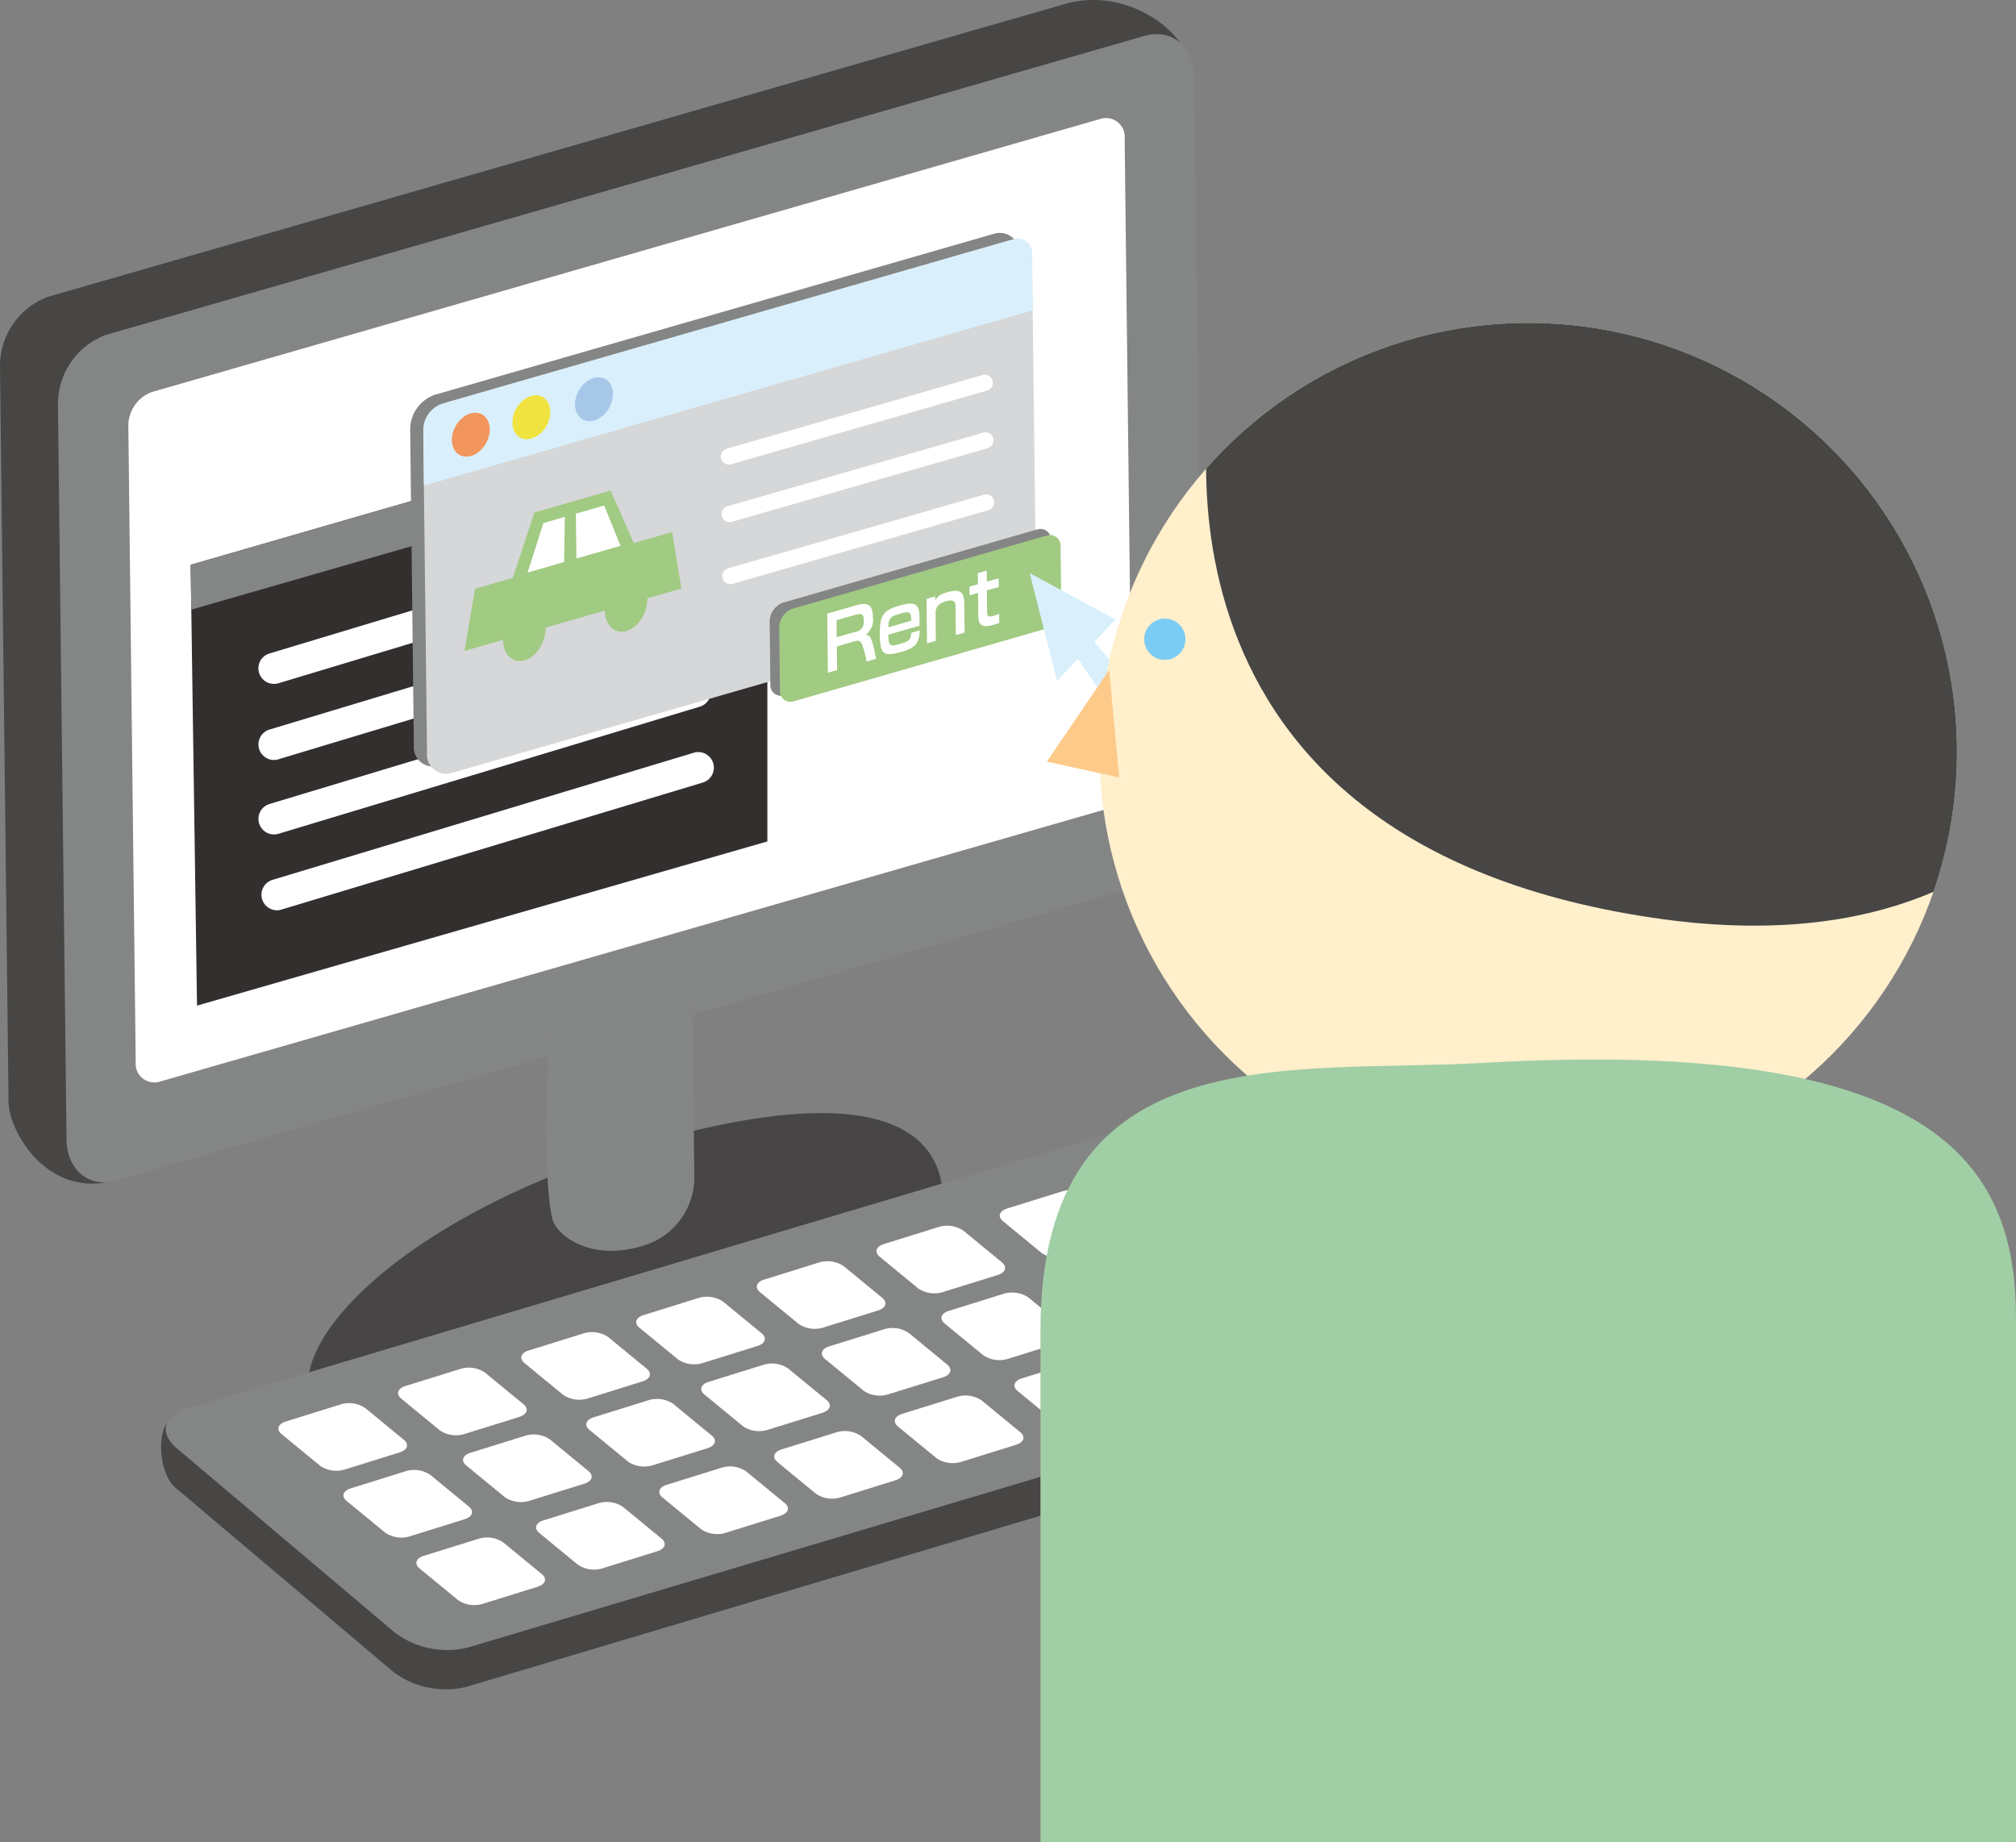 <svg xmlns="http://www.w3.org/2000/svg" xmlns:xlink="http://www.w3.org/1999/xlink" width="133.255" height="121.746" viewBox="0 0 133.255 121.746">
  <rect x="0" y="0" width="133.255" height="121.746" fill="#808080" stroke="none"/>
  <defs>
    <clipPath id="clip-path">
      <circle id="楕円形_487" data-name="楕円形 487" cx="28.342" cy="28.342" r="28.342" fill="none"/>
    </clipPath>
  </defs>
  <g id="carrental_sec2_ico02" transform="translate(-288.646 -533.094)">
    <g id="グループ_3028" data-name="グループ 3028" transform="translate(288.646 533.094)">
      <g id="グループ_2998" data-name="グループ 2998">
        <g id="グループ_2993" data-name="グループ 2993" transform="translate(20.35 73.565)">
          <path id="パス_3445" data-name="パス 3445" d="M299.943,580.559c14.3,2.948,35.622-5.888,37.524-13.974,1.327-5.647-2.1-10.782-19.4-5.8C298.742,566.347,289.865,578.482,299.943,580.559Z" transform="translate(-295.748 -558.768)" fill="#474545"/>
        </g>
        <g id="グループ_2994" data-name="グループ 2994">
          <path id="パス_3446" data-name="パス 3446" d="M361.11,588.848l-65.421,22.381c-4.011.756-6.453-3.324-6.479-5.335l-.564-48.616a4.872,4.872,0,0,1,3.2-4.576l67.421-19.41c4.212-1.029,7.96,2.177,7.983,4.186l-2.94,46.8A4.872,4.872,0,0,1,361.11,588.848Z" transform="translate(-288.646 -533.094)" fill="#474645"/>
        </g>
        <g id="グループ_2995" data-name="グループ 2995" transform="translate(3.831 2.254)">
          <path id="パス_3447" data-name="パス 3447" d="M362.447,589.9,293.834,609.65c-1.791.516-3.261-.7-3.284-2.708l-.567-48.616a4.875,4.875,0,0,1,3.2-4.576L361.8,534c1.791-.516,3.261.7,3.284,2.705l.565,48.619A4.865,4.865,0,0,1,362.447,589.9Z" transform="translate(-289.983 -533.88)" fill="#848585"/>
        </g>
        <g id="グループ_2996" data-name="グループ 2996" transform="translate(8.484 7.799)">
          <path id="パス_3448" data-name="パス 3448" d="M356.392,581.45,293.7,599.5a1.242,1.242,0,0,1-1.607-1.324l-.487-42.017a2.377,2.377,0,0,1,1.565-2.235l62.691-18.049a1.241,1.241,0,0,1,1.6,1.324l.49,42.017A2.382,2.382,0,0,1,356.392,581.45Z" transform="translate(-291.607 -535.816)" fill="#fff"/>
        </g>
        <g id="グループ_2997" data-name="グループ 2997" transform="translate(36.122 63.941)">
          <path id="パス_3449" data-name="パス 3449" d="M311.025,569.383a4.707,4.707,0,0,1-3.387,4.418c-3.438,1.063-5.691-.656-5.98-1.722-.805-2.946-.163-13.971-.163-13.971l9.37-2.7Z" transform="translate(-301.252 -555.409)" fill="#848585"/>
        </g>
      </g>
      <g id="グループ_3005" data-name="グループ 3005" transform="translate(12.603 26.311)">
        <g id="グループ_2999" data-name="グループ 2999">
          <path id="パス_3450" data-name="パス 3450" d="M293.464,582.428l-.42-29.135,38.12-11.016v29.3Z" transform="translate(-293.045 -542.276)" fill="#322f2e"/>
        </g>
        <g id="グループ_3000" data-name="グループ 3000">
          <path id="パス_3451" data-name="パス 3451" d="M293.087,556.256l-.043-2.963,38.12-11.016v3.018Z" transform="translate(-293.045 -542.276)" fill="#848585"/>
        </g>
        <g id="グループ_3001" data-name="グループ 3001" transform="translate(4.482 8.443)">
          <path id="パス_3452" data-name="パス 3452" d="M295.638,555.668a1.027,1.027,0,0,1-.3-2.011l27.845-8.393a1.029,1.029,0,0,1,.593,1.971l-27.845,8.392A1.161,1.161,0,0,1,295.638,555.668Z" transform="translate(-294.609 -545.223)" fill="#fff"/>
        </g>
        <g id="グループ_3002" data-name="グループ 3002" transform="translate(4.482 13.472)">
          <path id="パス_3453" data-name="パス 3453" d="M295.638,557.425a1.028,1.028,0,0,1-.3-2.012l27.845-8.4a1.029,1.029,0,0,1,.593,1.971l-27.845,8.393A1.05,1.05,0,0,1,295.638,557.425Z" transform="translate(-294.609 -546.978)" fill="#fff"/>
        </g>
        <g id="グループ_3003" data-name="グループ 3003" transform="translate(4.482 18.392)">
          <path id="パス_3454" data-name="パス 3454" d="M295.638,559.142a1.028,1.028,0,0,1-.3-2.012l27.845-8.4a1.038,1.038,0,0,1,1.281.688,1.027,1.027,0,0,1-.688,1.281l-27.845,8.4A1.051,1.051,0,0,1,295.638,559.142Z" transform="translate(-294.609 -548.695)" fill="#fff"/>
        </g>
        <g id="グループ_3004" data-name="グループ 3004" transform="translate(4.687 23.402)">
          <path id="パス_3455" data-name="パス 3455" d="M295.708,560.892a1.027,1.027,0,0,1-.3-2.012l27.842-8.4a1.029,1.029,0,1,1,.593,1.971l-27.842,8.393A1.087,1.087,0,0,1,295.708,560.892Z" transform="translate(-294.68 -550.443)" fill="#fff"/>
        </g>
      </g>
      <g id="グループ_3027" data-name="グループ 3027" transform="translate(27.112 15.391)">
        <g id="グループ_3006" data-name="グループ 3006">
          <path id="パス_3456" data-name="パス 3456" d="M336.988,563.029,300,573.676a1.274,1.274,0,0,1-1.648-1.358l-.244-20.851a2.441,2.441,0,0,1,1.6-2.292L336.7,538.525a1.274,1.274,0,0,1,1.648,1.358l.244,20.851A2.445,2.445,0,0,1,336.988,563.029Z" transform="translate(-298.108 -538.465)" fill="#848585"/>
        </g>
        <g id="グループ_3007" data-name="グループ 3007" transform="translate(0.871 0.478)">
          <path id="パス_3457" data-name="パス 3457" d="M337.292,563.2,300.3,573.844a1.274,1.274,0,0,1-1.647-1.358l-.244-20.851a2.446,2.446,0,0,1,1.607-2.295l36.986-10.648a1.274,1.274,0,0,1,1.648,1.358L338.9,560.9A2.448,2.448,0,0,1,337.292,563.2Z" transform="translate(-298.412 -538.632)" fill="#d6d7d8"/>
        </g>
        <g id="グループ_3008" data-name="グループ 3008" transform="translate(0.865 0.378)">
          <path id="パス_3458" data-name="パス 3458" d="M298.453,554.92l-.043-3.673a1.84,1.84,0,0,1,1.209-1.725l37.794-10.88a.958.958,0,0,1,1.241,1.02l.043,3.673Z" transform="translate(-298.41 -538.597)" fill="#d9f0fc"/>
        </g>
        <g id="グループ_3009" data-name="グループ 3009" transform="translate(2.257 11.439)">
          <ellipse id="楕円形_481" data-name="楕円形 481" cx="1.531" cy="1.154" rx="1.531" ry="1.154" transform="matrix(0.484, -0.875, 0.875, 0.484, 0, 2.68)" fill="#f3965d"/>
        </g>
        <g id="グループ_3010" data-name="グループ 3010" transform="translate(6.258 10.287)">
          <ellipse id="楕円形_482" data-name="楕円形 482" cx="1.531" cy="1.154" rx="1.531" ry="1.154" transform="matrix(0.484, -0.875, 0.875, 0.484, 0, 2.68)" fill="#f0e33f"/>
        </g>
        <g id="グループ_3011" data-name="グループ 3011" transform="translate(10.4 9.095)">
          <ellipse id="楕円形_483" data-name="楕円形 483" cx="1.531" cy="1.154" rx="1.531" ry="1.154" transform="matrix(0.484, -0.875, 0.875, 0.484, 0, 2.68)" fill="#a7c7e9"/>
        </g>
        <g id="グループ_3012" data-name="グループ 3012" transform="translate(20.54 9.376)">
          <path id="パス_3459" data-name="パス 3459" d="M305.811,547.676a.535.535,0,0,1-.149-1.049l16.908-4.868a.526.526,0,0,1,.659.364.533.533,0,0,1-.364.662l-16.905,4.868A.554.554,0,0,1,305.811,547.676Z" transform="translate(-305.276 -541.738)" fill="#fff"/>
        </g>
        <g id="グループ_3013" data-name="グループ 3013" transform="translate(20.586 13.179)">
          <path id="パス_3460" data-name="パス 3460" d="M305.827,549.005a.535.535,0,0,1-.149-1.049l16.9-4.865a.521.521,0,0,1,.662.364.536.536,0,0,1-.364.662l-16.905,4.865A.447.447,0,0,1,305.827,549.005Z" transform="translate(-305.292 -543.065)" fill="#fff"/>
        </g>
        <g id="グループ_3014" data-name="グループ 3014" transform="translate(20.632 17.279)">
          <path id="パス_3461" data-name="パス 3461" d="M305.843,550.433a.533.533,0,0,1-.149-1.046l16.905-4.865a.516.516,0,0,1,.659.364.527.527,0,0,1-.364.659l-16.9,4.868A.547.547,0,0,1,305.843,550.433Z" transform="translate(-305.309 -544.496)" fill="#fff"/>
        </g>
        <g id="グループ_3015" data-name="グループ 3015" transform="translate(23.759 19.568)">
          <path id="パス_3462" data-name="パス 3462" d="M324.159,551.451l-16.8,4.837a.7.7,0,0,1-.908-.751l-.049-4.106a1.35,1.35,0,0,1,.885-1.266l16.8-4.837a.7.7,0,0,1,.908.748l.049,4.106A1.351,1.351,0,0,1,324.159,551.451Z" transform="translate(-306.4 -545.295)" fill="#848585"/>
        </g>
        <g id="グループ_3016" data-name="グループ 3016" transform="translate(24.393 19.97)">
          <path id="パス_3463" data-name="パス 3463" d="M324.38,551.59l-16.8,4.836a.7.7,0,0,1-.911-.748l-.049-4.106a1.354,1.354,0,0,1,.888-1.269l16.8-4.837a.707.707,0,0,1,.911.751l.046,4.106A1.35,1.35,0,0,1,324.38,551.59Z" transform="translate(-306.621 -545.435)" fill="#a1ca82"/>
        </g>
        <g id="グループ_3017" data-name="グループ 3017" transform="translate(27.568 22.32)">
          <path id="パス_3464" data-name="パス 3464" d="M310.328,550.832a6.7,6.7,0,0,0-.309-1.172c-.115-.229-.255-.232-.479-.166l-1.178.338.017,1.561-.607.175-.043-3.906,1.971-.564c.845-.244,1.04.143,1.049.8a1.276,1.276,0,0,1-.464,1.163c.329.057.392.224.676,1.587Zm-.189-2.739c-.006-.321-.063-.49-.539-.355l-1.258.361.012,1.123,1.226-.352a.628.628,0,0,0,.559-.708Z" transform="translate(-307.729 -544.818)" fill="#fff"/>
          <path id="パス_3465" data-name="パス 3465" d="M310.2,550.254c-1.074.286-1.223.02-1.258-1.152-.011-1.261.178-1.625,1.278-1.943l.186-.049a3.221,3.221,0,0,1,.361-.08c.759-.106.794.381.8,1.014,0,.155,0,.3,0,.435l-2.06.593c.006.665.092.754.456.69a1.977,1.977,0,0,0,.258-.063c.049-.014.1-.034.158-.049.567-.163.613-.327.642-.7l.565-.163c0,.066-.012.135-.014.2-.077.756-.427,1-1.2,1.224Zm.814-2.1c0-.049,0-.109,0-.169-.006-.421-.169-.461-.653-.321-.057.017-.112.04-.166.054-.5.143-.693.261-.685.865Z" transform="translate(-305.468 -544.836)" fill="#fff"/>
          <path id="パス_3466" data-name="パス 3466" d="M311.954,549.648l-.02-1.874c0-.376-.14-.482-.587-.37-.324.095-.739.241-.731.811l.017,1.814-.582.169-.032-2.94.573-.163,0,.307c.095-.318.415-.476.794-.584l.08-.023c.59-.158,1.034-.117,1.046.693l.023,2Z" transform="translate(-303.456 -545.387)" fill="#fff"/>
          <path id="パス_3467" data-name="パス 3467" d="M312.977,549.713a3.379,3.379,0,0,1-.375.123l-.092.026c-.564.152-.911.06-.917-.562l-.02-1.567-.556.158-.006-.576.556-.161-.009-.731.59-.169.009.731.782-.224.006.576-.788.226.017,1.413c0,.289.063.364.37.284l.049-.014c.132-.04.269-.089.378-.135Z" transform="translate(-301.607 -546.255)" fill="#fff"/>
        </g>
        <g id="グループ_3020" data-name="グループ 3020" transform="translate(40.946 22.489)">
          <g id="グループ_3018" data-name="グループ 3018">
            <path id="パス_3468" data-name="パス 3468" d="M312.4,546.314l1.809,7.124,3.871-4.064Z" transform="translate(-312.398 -546.314)" fill="#d9f0fc"/>
          </g>
          <g id="グループ_3019" data-name="グループ 3019" transform="translate(2.629 3.768)">
            <path id="パス_3469" data-name="パス 3469" d="M316.484,550.191l-1.26,1.323-1.908-2.844.991-1.041Z" transform="translate(-313.316 -547.629)" fill="#d9f0fc"/>
          </g>
        </g>
        <g id="グループ_3026" data-name="グループ 3026" transform="translate(3.59 17.031)">
          <g id="グループ_3021" data-name="グループ 3021">
            <path id="パス_3470" data-name="パス 3470" d="M299.361,555.01l.7-4.112,2.492-.717,1.432-4.322,5.031-1.448,1.536,3.468,2.534-.73.611,3.734Z" transform="translate(-299.361 -544.409)" fill="#a1ca82"/>
          </g>
          <g id="グループ_3022" data-name="グループ 3022" transform="translate(2.066 7.261)">
            <ellipse id="楕円形_484" data-name="楕円形 484" cx="1.858" cy="1.336" rx="1.858" ry="1.336" transform="translate(0 3.496) rotate(-70.158)" fill="#a1ca82"/>
          </g>
          <g id="グループ_3023" data-name="グループ 3023" transform="translate(8.797 5.323)">
            <ellipse id="楕円形_485" data-name="楕円形 485" cx="1.858" cy="1.336" rx="1.858" ry="1.336" transform="translate(0 3.496) rotate(-70.158)" fill="#a1ca82"/>
          </g>
          <g id="グループ_3024" data-name="グループ 3024" transform="translate(7.363 0.989)">
            <path id="パス_3471" data-name="パス 3471" d="M303.8,544.754l-1.87.538.034,2.963,2.916-.839Z" transform="translate(-301.93 -544.754)" fill="#fff"/>
          </g>
          <g id="グループ_3025" data-name="グループ 3025" transform="translate(4.169 1.738)">
            <path id="パス_3472" data-name="パス 3472" d="M303.277,545.016,303.234,548l-2.418.7,1.046-3.274Z" transform="translate(-300.816 -545.016)" fill="#fff"/>
          </g>
        </g>
      </g>
    </g>
    <g id="グループ_3053" data-name="グループ 3053" transform="translate(299.297 606.383)">
      <g id="グループ_3029" data-name="グループ 3029" transform="translate(0 2.592)">
        <path id="パス_3473" data-name="パス 3473" d="M378.526,575.51l-66,19.676a5.774,5.774,0,0,1-4.817-.994l-14.4-12.172c-1.175-.991-1.387-4.375.1-4.819l66.467-17.453a5.758,5.758,0,0,1,4.814.994l14.4,12.169C380.263,573.906,380.011,575.069,378.526,575.51Z" transform="translate(-292.363 -559.576)" fill="#474645"/>
      </g>
      <g id="グループ_3030" data-name="グループ 3030" transform="translate(0.307)">
        <path id="パス_3474" data-name="パス 3474" d="M378.424,574.6l-66,19.676a5.774,5.774,0,0,1-4.817-.994l-14.4-12.169c-1.175-.994-.92-2.158.564-2.6l66-19.676a5.774,5.774,0,0,1,4.817.994l14.4,12.169C380.163,573,379.908,574.163,378.424,574.6Z" transform="translate(-292.47 -558.671)" fill="#848585"/>
      </g>
      <g id="グループ_3031" data-name="グループ 3031" transform="translate(7.755 19.452)">
        <path id="パス_3475" data-name="パス 3475" d="M303.08,568.711l-3.65,1.138a1.9,1.9,0,0,1-1.6-.246l-2.556-2.1c-.364-.3-.238-.673.281-.834l3.65-1.137a1.917,1.917,0,0,1,1.6.249l2.553,2.1C303.724,568.178,303.6,568.551,303.08,568.711Z" transform="translate(-295.069 -565.461)" fill="#fff"/>
      </g>
      <g id="グループ_3032" data-name="グループ 3032" transform="translate(15.663 17.107)">
        <path id="パス_3476" data-name="パス 3476" d="M305.837,567.894l-3.648,1.135a1.906,1.906,0,0,1-1.6-.246l-2.553-2.1c-.364-.3-.238-.671.281-.834l3.65-1.135a1.9,1.9,0,0,1,1.6.246l2.556,2.1C306.484,567.359,306.358,567.731,305.837,567.894Z" transform="translate(-297.829 -564.642)" fill="#fff"/>
      </g>
      <g id="グループ_3033" data-name="グループ 3033" transform="translate(23.809 14.757)">
        <path id="パス_3477" data-name="パス 3477" d="M308.683,567.074l-3.65,1.138a1.91,1.91,0,0,1-1.6-.249l-2.556-2.1c-.364-.3-.238-.67.281-.831l3.65-1.137a1.9,1.9,0,0,1,1.6.246l2.556,2.1C309.327,566.539,309.2,566.914,308.683,567.074Z" transform="translate(-300.672 -563.822)" fill="#fff"/>
      </g>
      <g id="グループ_3034" data-name="グループ 3034" transform="translate(31.405 12.417)">
        <path id="パス_3478" data-name="パス 3478" d="M311.331,566.257l-3.648,1.138a1.918,1.918,0,0,1-1.6-.249l-2.556-2.1c-.361-.3-.235-.67.284-.831l3.648-1.137a1.916,1.916,0,0,1,1.6.246l2.556,2.1C311.976,565.721,311.85,566.1,311.331,566.257Z" transform="translate(-303.323 -563.005)" fill="#fff"/>
      </g>
      <g id="グループ_3035" data-name="グループ 3035" transform="translate(39.377 10.071)">
        <path id="パス_3479" data-name="パス 3479" d="M314.116,565.438l-3.65,1.138a1.9,1.9,0,0,1-1.6-.249l-2.556-2.1c-.364-.3-.238-.671.281-.831l3.65-1.138a1.918,1.918,0,0,1,1.6.246l2.553,2.1C314.76,564.9,314.634,565.277,314.116,565.438Z" transform="translate(-306.105 -562.186)" fill="#fff"/>
      </g>
      <g id="グループ_3036" data-name="グループ 3036" transform="translate(47.285 7.725)">
        <path id="パス_3480" data-name="パス 3480" d="M316.873,564.621l-3.648,1.135a1.907,1.907,0,0,1-1.6-.246l-2.553-2.1c-.364-.3-.238-.671.281-.834l3.65-1.138a1.911,1.911,0,0,1,1.6.249l2.556,2.1C317.52,564.085,317.394,564.458,316.873,564.621Z" transform="translate(-308.865 -561.367)" fill="#fff"/>
      </g>
      <g id="グループ_3037" data-name="グループ 3037" transform="translate(55.431 5.376)">
        <path id="パス_3481" data-name="パス 3481" d="M319.719,563.8l-3.65,1.135a1.907,1.907,0,0,1-1.6-.246l-2.553-2.1c-.364-.3-.238-.671.281-.834l3.65-1.135a1.9,1.9,0,0,1,1.6.246l2.556,2.1C320.363,563.265,320.237,563.637,319.719,563.8Z" transform="translate(-311.708 -560.548)" fill="#fff"/>
      </g>
      <g id="グループ_3038" data-name="グループ 3038" transform="translate(63.026 3.035)">
        <path id="パス_3482" data-name="パス 3482" d="M332.339,571.731l-3.65,1.135a1.906,1.906,0,0,1-1.6-.246l-12.524-10.845c-.361-.3-.235-.67.284-.834l3.648-1.135a1.907,1.907,0,0,1,1.6.246L332.619,570.9C332.983,571.2,332.857,571.568,332.339,571.731Z" transform="translate(-314.359 -559.731)" fill="#fff"/>
      </g>
      <g id="グループ_3039" data-name="グループ 3039" transform="translate(12.052 23.867)">
        <path id="パス_3483" data-name="パス 3483" d="M304.577,570.253l-3.648,1.138a1.906,1.906,0,0,1-1.6-.249l-2.556-2.1c-.361-.3-.235-.67.284-.831l3.648-1.138a1.917,1.917,0,0,1,1.6.246l2.553,2.1C305.222,569.717,305.1,570.092,304.577,570.253Z" transform="translate(-296.569 -567.001)" fill="#fff"/>
      </g>
      <g id="グループ_3040" data-name="グループ 3040" transform="translate(19.958 21.521)">
        <path id="パス_3484" data-name="パス 3484" d="M307.339,569.433l-3.65,1.137a1.9,1.9,0,0,1-1.6-.246l-2.556-2.1c-.364-.3-.238-.67.284-.834l3.648-1.137a1.917,1.917,0,0,1,1.6.249l2.553,2.1C307.983,568.9,307.857,569.273,307.339,569.433Z" transform="translate(-299.328 -566.182)" fill="#fff"/>
      </g>
      <g id="グループ_3041" data-name="グループ 3041" transform="translate(28.105 19.173)">
        <path id="パス_3485" data-name="パス 3485" d="M310.182,568.616l-3.65,1.135a1.9,1.9,0,0,1-1.6-.246l-2.556-2.1c-.364-.3-.238-.67.284-.834l3.648-1.135a1.908,1.908,0,0,1,1.6.246l2.553,2.1C310.826,568.08,310.7,568.452,310.182,568.616Z" transform="translate(-302.171 -565.363)" fill="#fff"/>
      </g>
      <g id="グループ_3042" data-name="グループ 3042" transform="translate(35.7 16.832)">
        <path id="パス_3486" data-name="パス 3486" d="M312.83,567.8l-3.648,1.135a1.908,1.908,0,0,1-1.6-.246l-2.553-2.1c-.364-.3-.238-.67.281-.834l3.65-1.135a1.9,1.9,0,0,1,1.6.246l2.556,2.1C313.477,567.263,313.351,567.635,312.83,567.8Z" transform="translate(-304.822 -564.546)" fill="#fff"/>
      </g>
      <g id="グループ_3043" data-name="グループ 3043" transform="translate(43.674 14.485)">
        <path id="パス_3487" data-name="パス 3487" d="M315.613,566.98l-3.648,1.135a1.9,1.9,0,0,1-1.6-.246l-2.556-2.1c-.361-.3-.235-.67.284-.834l3.648-1.135a1.907,1.907,0,0,1,1.6.246l2.553,2.1C316.258,566.444,316.132,566.816,315.613,566.98Z" transform="translate(-307.605 -563.727)" fill="#fff"/>
      </g>
      <g id="グループ_3044" data-name="グループ 3044" transform="translate(51.58 12.14)">
        <path id="パス_3488" data-name="パス 3488" d="M318.375,566.16l-3.651,1.137a1.9,1.9,0,0,1-1.6-.249l-2.556-2.1c-.364-.3-.238-.67.281-.831l3.65-1.137a1.917,1.917,0,0,1,1.6.246l2.553,2.1C319.019,565.627,318.893,566,318.375,566.16Z" transform="translate(-310.364 -562.908)" fill="#fff"/>
      </g>
      <g id="グループ_3045" data-name="グループ 3045" transform="translate(59.726 9.79)">
        <path id="パス_3489" data-name="パス 3489" d="M321.217,565.34l-3.65,1.137a1.91,1.91,0,0,1-1.6-.246l-2.556-2.1c-.364-.3-.238-.673.284-.834l3.648-1.137a1.907,1.907,0,0,1,1.6.249l2.553,2.1C321.862,564.807,321.736,565.179,321.217,565.34Z" transform="translate(-313.207 -562.088)" fill="#fff"/>
      </g>
      <g id="グループ_3046" data-name="グループ 3046" transform="translate(16.875 28.33)">
        <path id="パス_3490" data-name="パス 3490" d="M306.263,571.812l-3.65,1.135a1.9,1.9,0,0,1-1.6-.246l-2.556-2.1c-.364-.3-.238-.67.281-.834l3.65-1.135a1.907,1.907,0,0,1,1.6.246l2.553,2.1C306.907,571.276,306.781,571.648,306.263,571.812Z" transform="translate(-298.252 -568.559)" fill="#fff"/>
      </g>
      <g id="グループ_3047" data-name="グループ 3047" transform="translate(24.784 25.985)">
        <path id="パス_3491" data-name="パス 3491" d="M309.02,570.992l-3.648,1.137a1.907,1.907,0,0,1-1.6-.249l-2.553-2.1c-.364-.3-.238-.67.281-.831l3.65-1.138a1.909,1.909,0,0,1,1.6.246l2.556,2.1C309.667,570.459,309.541,570.831,309.02,570.992Z" transform="translate(-301.012 -567.74)" fill="#fff"/>
      </g>
      <g id="グループ_3048" data-name="グループ 3048" transform="translate(32.93 23.635)">
        <path id="パス_3492" data-name="パス 3492" d="M311.866,570.172l-3.65,1.138a1.91,1.91,0,0,1-1.6-.246l-2.556-2.1c-.364-.3-.238-.673.281-.834l3.65-1.138a1.9,1.9,0,0,1,1.6.249l2.556,2.1C312.51,569.639,312.384,570.011,311.866,570.172Z" transform="translate(-303.855 -566.92)" fill="#fff"/>
      </g>
      <g id="グループ_3049" data-name="グループ 3049" transform="translate(40.526 21.295)">
        <path id="パス_3493" data-name="パス 3493" d="M314.514,569.354l-3.648,1.138a1.917,1.917,0,0,1-1.6-.246l-2.553-2.1c-.364-.3-.238-.674.281-.834l3.648-1.137a1.916,1.916,0,0,1,1.6.249l2.556,2.1C315.159,568.821,315.032,569.194,314.514,569.354Z" transform="translate(-306.506 -566.103)" fill="#fff"/>
      </g>
      <g id="グループ_3050" data-name="グループ 3050" transform="translate(48.497 18.948)">
        <path id="パス_3494" data-name="パス 3494" d="M317.3,568.535l-3.651,1.137a1.9,1.9,0,0,1-1.6-.246l-2.556-2.1c-.364-.3-.238-.673.281-.834l3.65-1.138a1.918,1.918,0,0,1,1.6.249l2.553,2.1C317.943,568,317.817,568.375,317.3,568.535Z" transform="translate(-309.288 -565.284)" fill="#fff"/>
      </g>
      <g id="グループ_3051" data-name="グループ 3051" transform="translate(56.405 16.602)">
        <path id="パス_3495" data-name="パス 3495" d="M320.056,567.719l-3.648,1.137a1.917,1.917,0,0,1-1.6-.249l-2.553-2.1c-.364-.3-.238-.67.281-.834l3.65-1.135a1.9,1.9,0,0,1,1.6.246l2.556,2.1C320.7,567.183,320.577,567.555,320.056,567.719Z" transform="translate(-312.048 -564.466)" fill="#fff"/>
      </g>
      <g id="グループ_3052" data-name="グループ 3052" transform="translate(64.551 14.253)">
        <path id="パス_3496" data-name="パス 3496" d="M322.9,566.9l-3.65,1.137a1.909,1.909,0,0,1-1.6-.249l-2.556-2.1c-.364-.3-.238-.671.281-.831l3.65-1.138a1.9,1.9,0,0,1,1.6.246l2.556,2.1C323.546,566.363,323.42,566.738,322.9,566.9Z" transform="translate(-314.891 -563.646)" fill="#fff"/>
      </g>
    </g>
    <g id="グループ_3061" data-name="グループ 3061" transform="translate(357.42 554.433)">
      <g id="グループ_3054" data-name="グループ 3054" transform="translate(3.899)">
        <circle id="楕円形_486" data-name="楕円形 486" cx="28.342" cy="28.342" r="28.342" fill="#ffefcb"/>
      </g>
      <g id="グループ_3057" data-name="グループ 3057" transform="translate(3.899)">
        <g id="グループ_3056" data-name="グループ 3056" clip-path="url(#clip-path)">
          <g id="グループ_3055" data-name="グループ 3055" transform="translate(7.049 -13.456)">
            <path id="パス_3497" data-name="パス 3497" d="M317,552.945s-6.891,30.326,28.969,35.671c31.7,4.728,34.069-24.043,34.069-24.043l-27.175-28.728Z" transform="translate(-316.469 -535.845)" fill="#474645"/>
          </g>
        </g>
      </g>
      <g id="グループ_3058" data-name="グループ 3058" transform="translate(0 48.686)">
        <path id="パス_3498" data-name="パス 3498" d="M341.923,557.755c-12.8.731-29.275-1.954-29.275,17.67v33.828h64.478s0-28.656,0-34.651C377.129,564.365,371.774,556.052,341.923,557.755Z" transform="translate(-312.648 -557.532)" fill="#a0cea5"/>
      </g>
      <g id="グループ_3059" data-name="グループ 3059" transform="translate(6.855 19.546)">
        <circle id="楕円形_488" data-name="楕円形 488" cx="1.364" cy="1.364" r="1.364" fill="#7bccf4"/>
      </g>
      <g id="グループ_3060" data-name="グループ 3060" transform="translate(0.421 22.94)">
        <path id="パス_3499" data-name="パス 3499" d="M317.573,555.654l-.662-7.107-4.116,6.06Z" transform="translate(-312.795 -548.547)" fill="#feca89"/>
      </g>
    </g>
  </g>
</svg>

